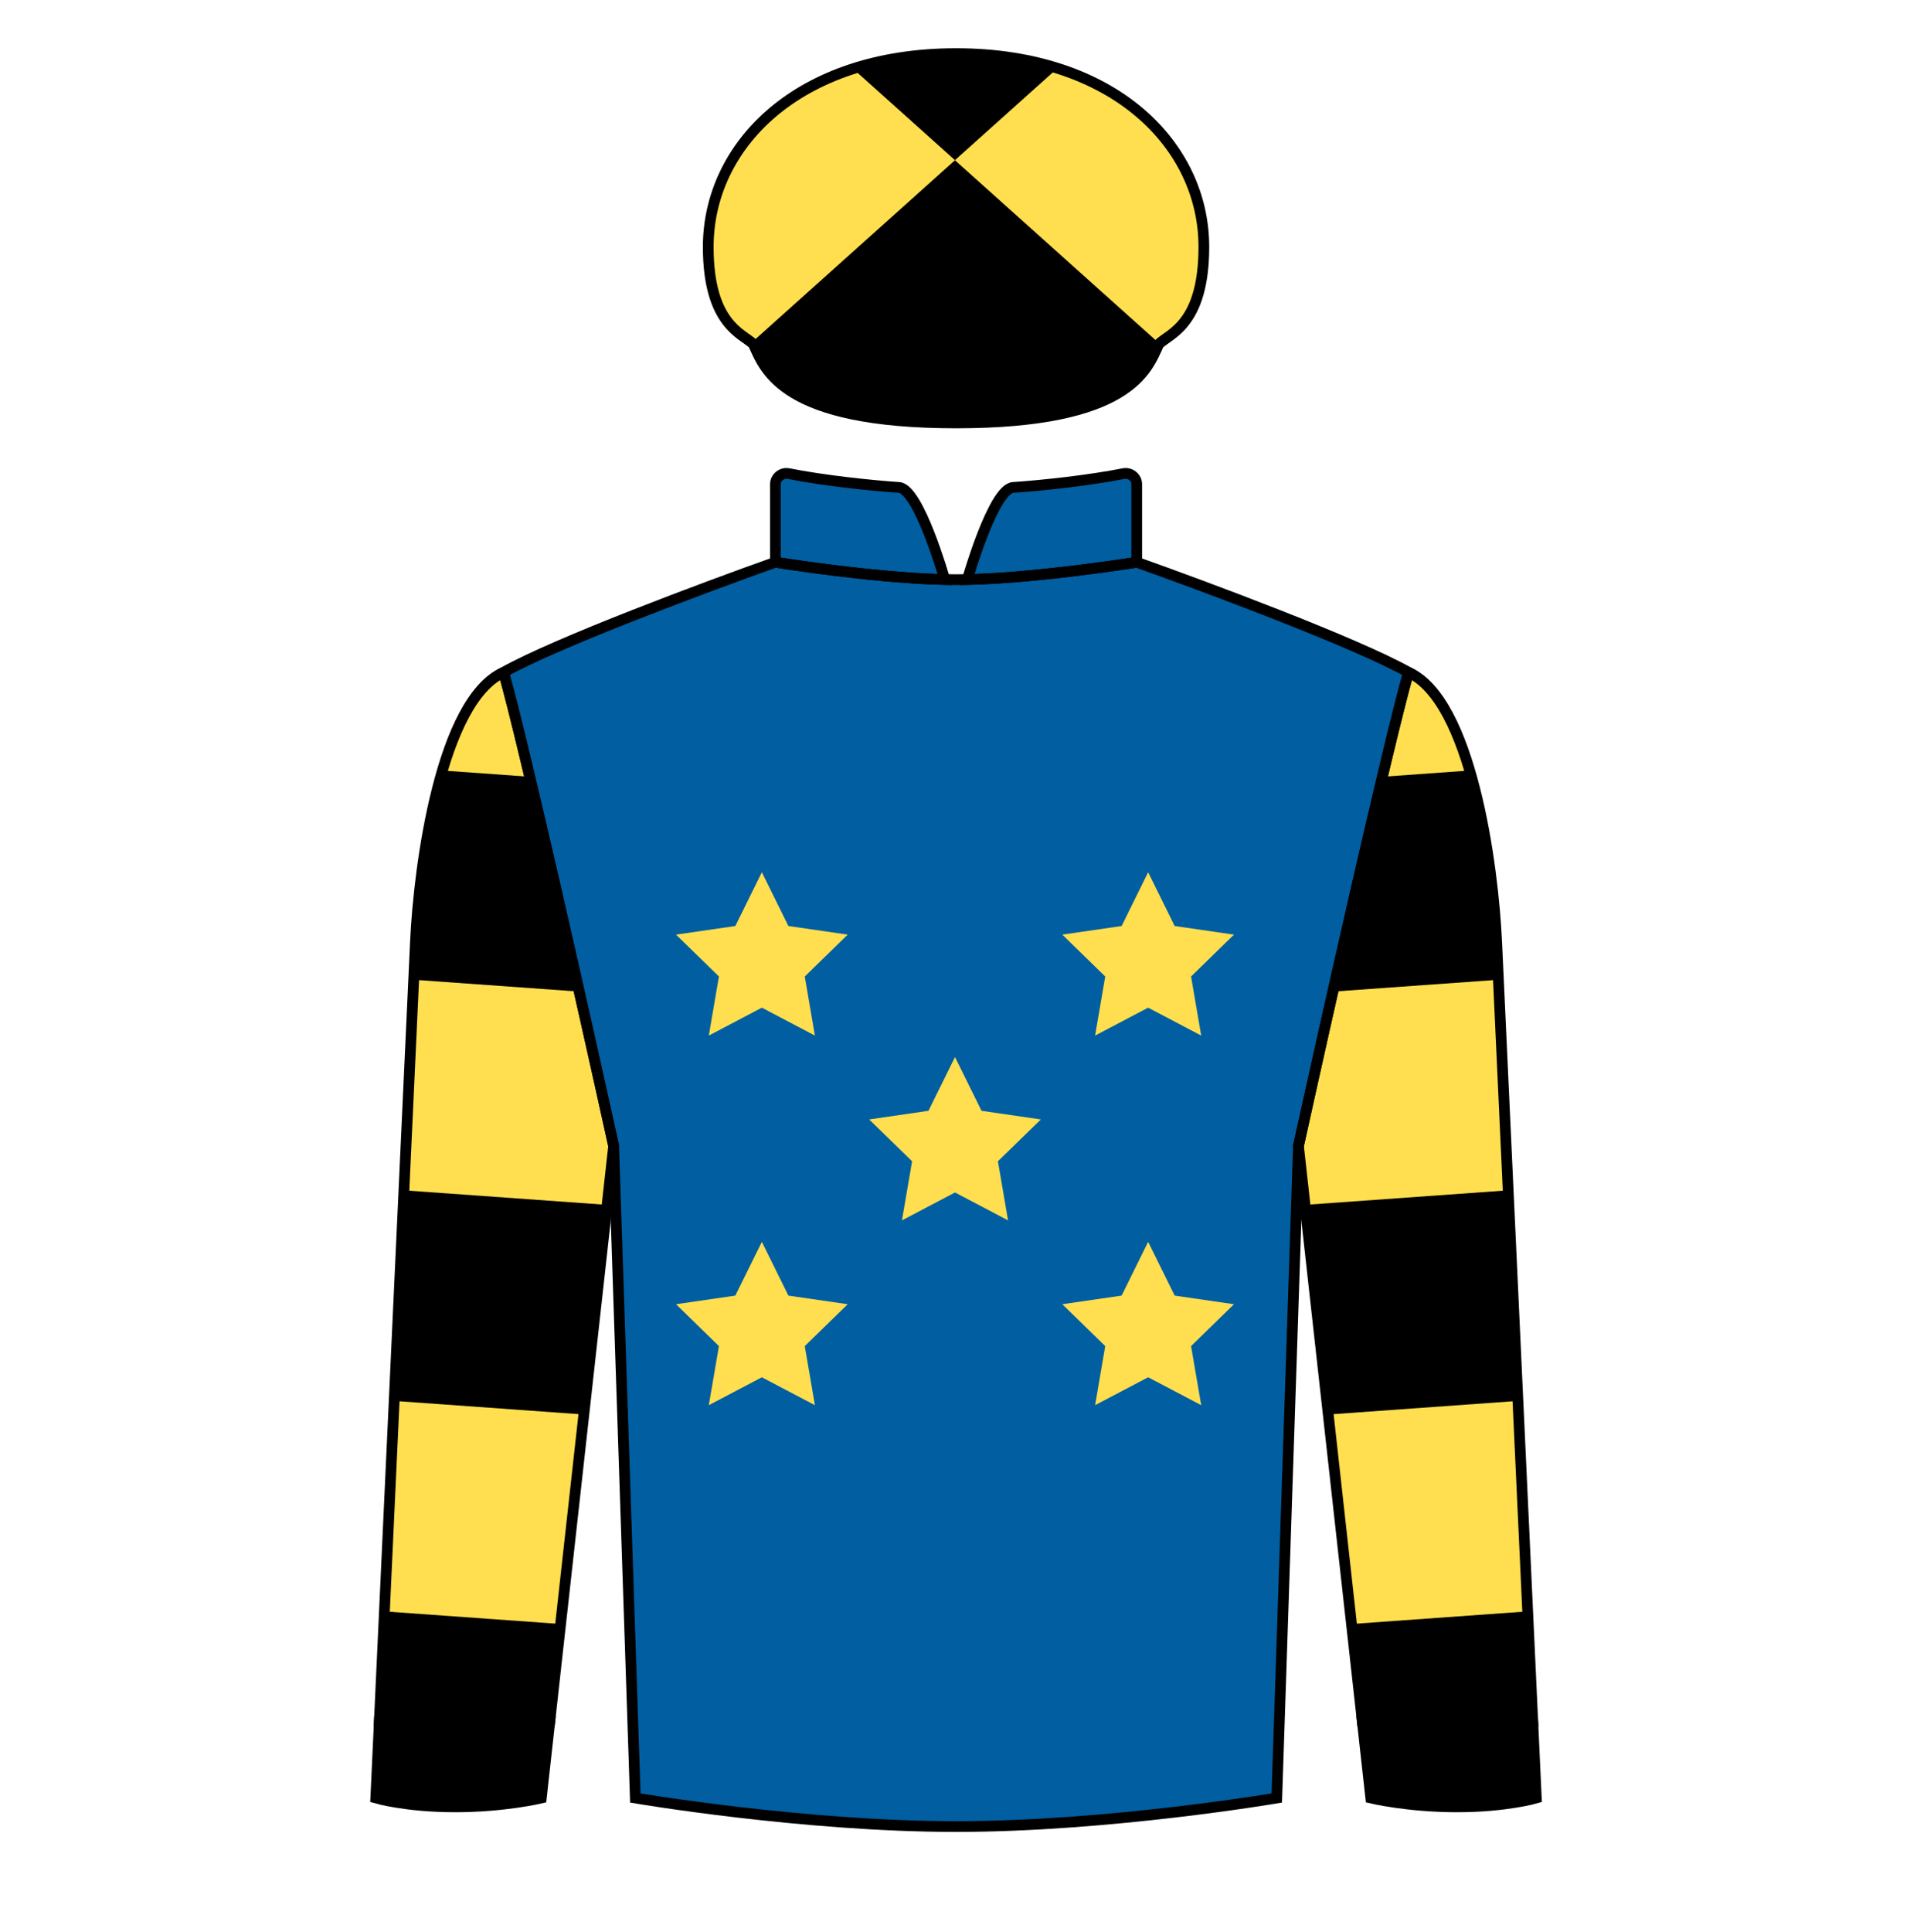 
<svg width="89" height="90" xmlns="http://www.w3.org/2000/svg" fill="none" viewBox="0 0 89 90">

  

<path d="M36.13 26.19C36.13 26.19 41.171 27.003 44.549 27.003C47.926 27.003 52.968 26.19 52.968 26.19C56.179 27.329 63.207 29.95 65.631 31.317C64.637 34.859 61.798 47.502 60.504 53.38L59.494 83.755C59.494 83.755 51.688 85.085 44.549 85.085C37.41 85.085 29.604 83.755 29.604 83.755L28.594 53.38C27.299 47.502 24.461 34.859 23.467 31.317C25.891 29.95 32.919 27.329 36.13 26.19Z" fill="#005ea1"/>
<path d="M36.13 22.561V26.19C36.13 26.19 40.672 26.923 44.023 26.997C44.023 26.997 42.822 22.769 41.889 22.706C40.518 22.614 38.342 22.378 36.749 22.062C36.432 21.999 36.13 22.238 36.13 22.561Z" fill="#005ea1"/>
<path d="M52.968 22.561V26.19C52.968 26.19 48.425 26.923 45.075 26.997C45.075 26.997 46.276 22.769 47.209 22.706C48.58 22.614 50.756 22.378 52.349 22.062C52.666 21.999 52.968 22.238 52.968 22.561Z" fill="#005ea1"/><path d="M35.5 40.631L36.736 43.136L39.5 43.537L37.5 45.487L37.972 48.239L35.5 46.94L33.028 48.239L33.5 45.487L31.5 43.537L34.264 43.136L35.5 40.631Z" fill="#ffdf4f"/>
<path d="M35.5 57.848L36.736 60.352L39.5 60.754L37.5 62.704L37.972 65.456L35.5 64.157L33.028 65.456L33.5 62.704L31.5 60.754L34.264 60.352L35.5 57.848Z" fill="#ffdf4f"/>
<path d="M44.5 49.239L45.736 51.744L48.5 52.146L46.5 54.095L46.972 56.848L44.5 55.548L42.028 56.848L42.5 54.095L40.5 52.146L43.264 51.744L44.5 49.239Z" fill="#ffdf4f"/>
<path d="M53.5 40.631L54.736 43.136L57.5 43.537L55.5 45.487L55.972 48.239L53.5 46.94L51.028 48.239L51.5 45.487L49.5 43.537L52.264 43.136L53.5 40.631Z" fill="#ffdf4f"/>
<path d="M53.5 57.848L54.736 60.352L57.5 60.754L55.5 62.704L55.972 65.456L53.5 64.157L51.028 65.456L51.5 62.704L49.5 60.754L52.264 60.352L53.5 57.848Z" fill="#ffdf4f"/>
  
<path d="M21.211 84.168C23.51 84.168 25.223 83.755 25.223 83.755L25.612 80.248C25.612 80.248 23.732 80.662 21.487 80.662C19.242 80.662 17.673 80.248 17.673 80.248L17.51 83.755C17.51 83.755 18.913 84.168 21.211 84.168Z" fill="#ffdf4f"/>
<path d="M67.887 84.168C65.588 84.168 63.875 83.755 63.875 83.755L63.486 80.248C63.486 80.248 65.366 80.662 67.611 80.662C69.856 80.662 71.425 80.248 71.425 80.248L71.587 83.755C71.587 83.755 70.185 84.168 67.887 84.168Z" fill="#ffdf4f"/>
<path d="M28.594 53.38C27.299 47.502 24.461 34.859 23.467 31.317C20.561 32.622 19.515 40.269 19.356 43.929L17.673 80.248C17.673 80.248 19.242 80.662 21.487 80.662C23.732 80.662 25.612 80.248 25.612 80.248L28.594 53.38Z" fill="#ffdf4f"/>
<path d="M60.504 53.38C61.799 47.502 64.637 34.859 65.631 31.317C68.537 32.622 69.582 40.269 69.742 43.929L71.425 80.248C71.425 80.248 69.856 80.662 67.611 80.662C65.366 80.662 63.486 80.248 63.486 80.248L60.504 53.38Z" fill="#ffdf4f"/><path fill-rule="evenodd" clip-rule="evenodd" d="M19.277 45.639L19.356 43.929C19.445 41.891 19.808 38.619 20.614 35.892L24.685 36.184C25.386 39.129 26.224 42.793 26.991 46.191L19.277 45.639ZM18.368 65.257L18.822 55.448L28.289 56.126L27.205 65.891L18.368 65.257ZM26.122 75.65L25.612 80.248C25.612 80.248 23.732 80.661 21.487 80.661C19.242 80.661 17.673 80.248 17.673 80.248L17.913 75.062L26.122 75.65ZM21.211 84.168C23.51 84.168 25.223 83.755 25.223 83.755L25.612 80.248C25.612 80.248 23.732 80.662 21.487 80.662C19.242 80.662 17.673 80.248 17.673 80.248L17.51 83.755C17.51 83.755 18.913 84.168 21.211 84.168Z" fill="#000000"/>
<path fill-rule="evenodd" clip-rule="evenodd" d="M69.821 45.639L69.741 43.929C69.653 41.891 69.29 38.619 68.484 35.892L64.413 36.184C63.712 39.129 62.873 42.793 62.107 46.191L69.821 45.639ZM70.73 65.257L70.275 55.448L60.809 56.126L61.892 65.891L70.73 65.257ZM62.975 75.65L63.486 80.248C63.486 80.248 65.366 80.661 67.611 80.661C69.855 80.661 71.425 80.248 71.425 80.248L71.184 75.062L62.975 75.65ZM67.886 84.168C65.588 84.168 63.875 83.755 63.875 83.755L63.486 80.248C63.486 80.248 65.366 80.662 67.611 80.662C69.855 80.662 71.425 80.248 71.425 80.248L71.587 83.755C71.587 83.755 70.185 84.168 67.886 84.168Z" fill="#000000"/>
<path d="M35.106 16.032C35.646 17.219 36.455 19.701 44.549 19.701C52.643 19.701 53.452 17.219 53.992 16.032C54.481 15.543 56.096 15.136 56.096 11.5C56.096 6.8 51.941 2.497 44.549 2.497C37.157 2.497 33.002 6.8 33.002 11.5C33.002 15.136 34.617 15.543 35.106 16.032Z" fill="#ffdf4f"/>
<path d="M33.002 11.5C33.002 15.136 34.617 15.543 35.106 16.032C35.106 16.032 38.201 17.376 44.58 17.376C50.959 17.376 53.992 16.032 53.992 16.032C54.481 15.543 56.096 15.136 56.096 11.5C56.096 6.797 51.941 2.504 44.549 2.504C37.157 2.504 33.002 6.797 33.002 11.5Z" fill="#ffdf4f"/><path fill-rule="evenodd" clip-rule="evenodd" d="M54.023 16.003C54.012 16.012 54.002 16.022 53.992 16.032C53.973 16.074 53.953 16.117 53.933 16.163C53.386 17.391 52.357 19.701 44.549 19.701C36.741 19.701 35.712 17.391 35.164 16.163C35.145 16.117 35.125 16.074 35.106 16.032C35.081 16.007 35.053 15.982 35.023 15.957L44.498 7.465L54.023 16.003ZM49.275 3.178L44.498 7.46L39.748 3.202C41.148 2.751 42.753 2.497 44.549 2.497C46.312 2.497 47.892 2.742 49.275 3.178Z" fill="#000000"/>
<path d="M36.13 26.19C36.13 26.19 41.171 27.003 44.549 27.003C47.926 27.003 52.968 26.19 52.968 26.19C56.179 27.329 63.207 29.95 65.631 31.317C64.637 34.859 61.798 47.502 60.504 53.38L59.494 83.755C59.494 83.755 51.688 85.085 44.549 85.085C37.41 85.085 29.604 83.755 29.604 83.755L28.594 53.38C27.299 47.502 24.461 34.859 23.467 31.317C25.891 29.95 32.919 27.329 36.13 26.19Z" stroke="black" stroke-width="0.5"/>
<path d="M36.13 22.561V26.19C36.13 26.19 40.672 26.923 44.023 26.997C44.023 26.997 42.822 22.769 41.889 22.706C40.518 22.614 38.342 22.378 36.749 22.062C36.432 21.999 36.13 22.238 36.13 22.561Z" stroke="black" stroke-width="0.5"/>
<path d="M52.968 22.561V26.19C52.968 26.19 48.425 26.923 45.075 26.997C45.075 26.997 46.276 22.769 47.209 22.706C48.58 22.614 50.756 22.378 52.349 22.062C52.666 21.999 52.968 22.238 52.968 22.561Z" stroke="black" stroke-width="0.5"/>
<path d="M28.594 53.38C27.299 47.502 24.461 34.859 23.467 31.317C20.561 32.622 19.515 40.269 19.356 43.929L17.673 80.248C17.673 80.248 19.242 80.662 21.487 80.662C23.732 80.662 25.612 80.248 25.612 80.248L28.594 53.38Z" stroke="black" stroke-width="0.5"/>
<path d="M60.504 53.38C61.799 47.502 64.637 34.859 65.631 31.317C68.537 32.622 69.582 40.269 69.742 43.929L71.425 80.248C71.425 80.248 69.856 80.662 67.611 80.662C65.366 80.662 63.486 80.248 63.486 80.248L60.504 53.38Z" stroke="black" stroke-width="0.5"/>
<path d="M21.211 84.168C23.51 84.168 25.223 83.755 25.223 83.755L25.612 80.248C25.612 80.248 23.732 80.662 21.487 80.662C19.242 80.662 17.673 80.248 17.673 80.248L17.51 83.755C17.51 83.755 18.913 84.168 21.211 84.168Z" stroke="black" stroke-width="0.5"/>
<path d="M67.887 84.168C65.588 84.168 63.875 83.755 63.875 83.755L63.486 80.248C63.486 80.248 65.366 80.662 67.611 80.662C69.856 80.662 71.425 80.248 71.425 80.248L71.587 83.755C71.587 83.755 70.185 84.168 67.887 84.168Z" stroke="black" stroke-width="0.5"/>
<path d="M35.106 16.032C35.646 17.219 36.455 19.701 44.549 19.701C52.643 19.701 53.452 17.219 53.992 16.032C54.481 15.543 56.096 15.136 56.096 11.5C56.096 6.8 51.941 2.497 44.549 2.497C37.157 2.497 33.002 6.8 33.002 11.5C33.002 15.136 34.617 15.543 35.106 16.032Z" stroke="black" stroke-width="0.5"/>
<path d="M33.002 11.5C33.002 15.136 34.617 15.543 35.106 16.032C35.106 16.032 38.201 17.376 44.58 17.376C50.959 17.376 53.992 16.032 53.992 16.032C54.481 15.543 56.096 15.136 56.096 11.5C56.096 6.797 51.941 2.504 44.549 2.504C37.157 2.504 33.002 6.797 33.002 11.5Z" stroke="black" stroke-width="0.3"/>

</svg>
    